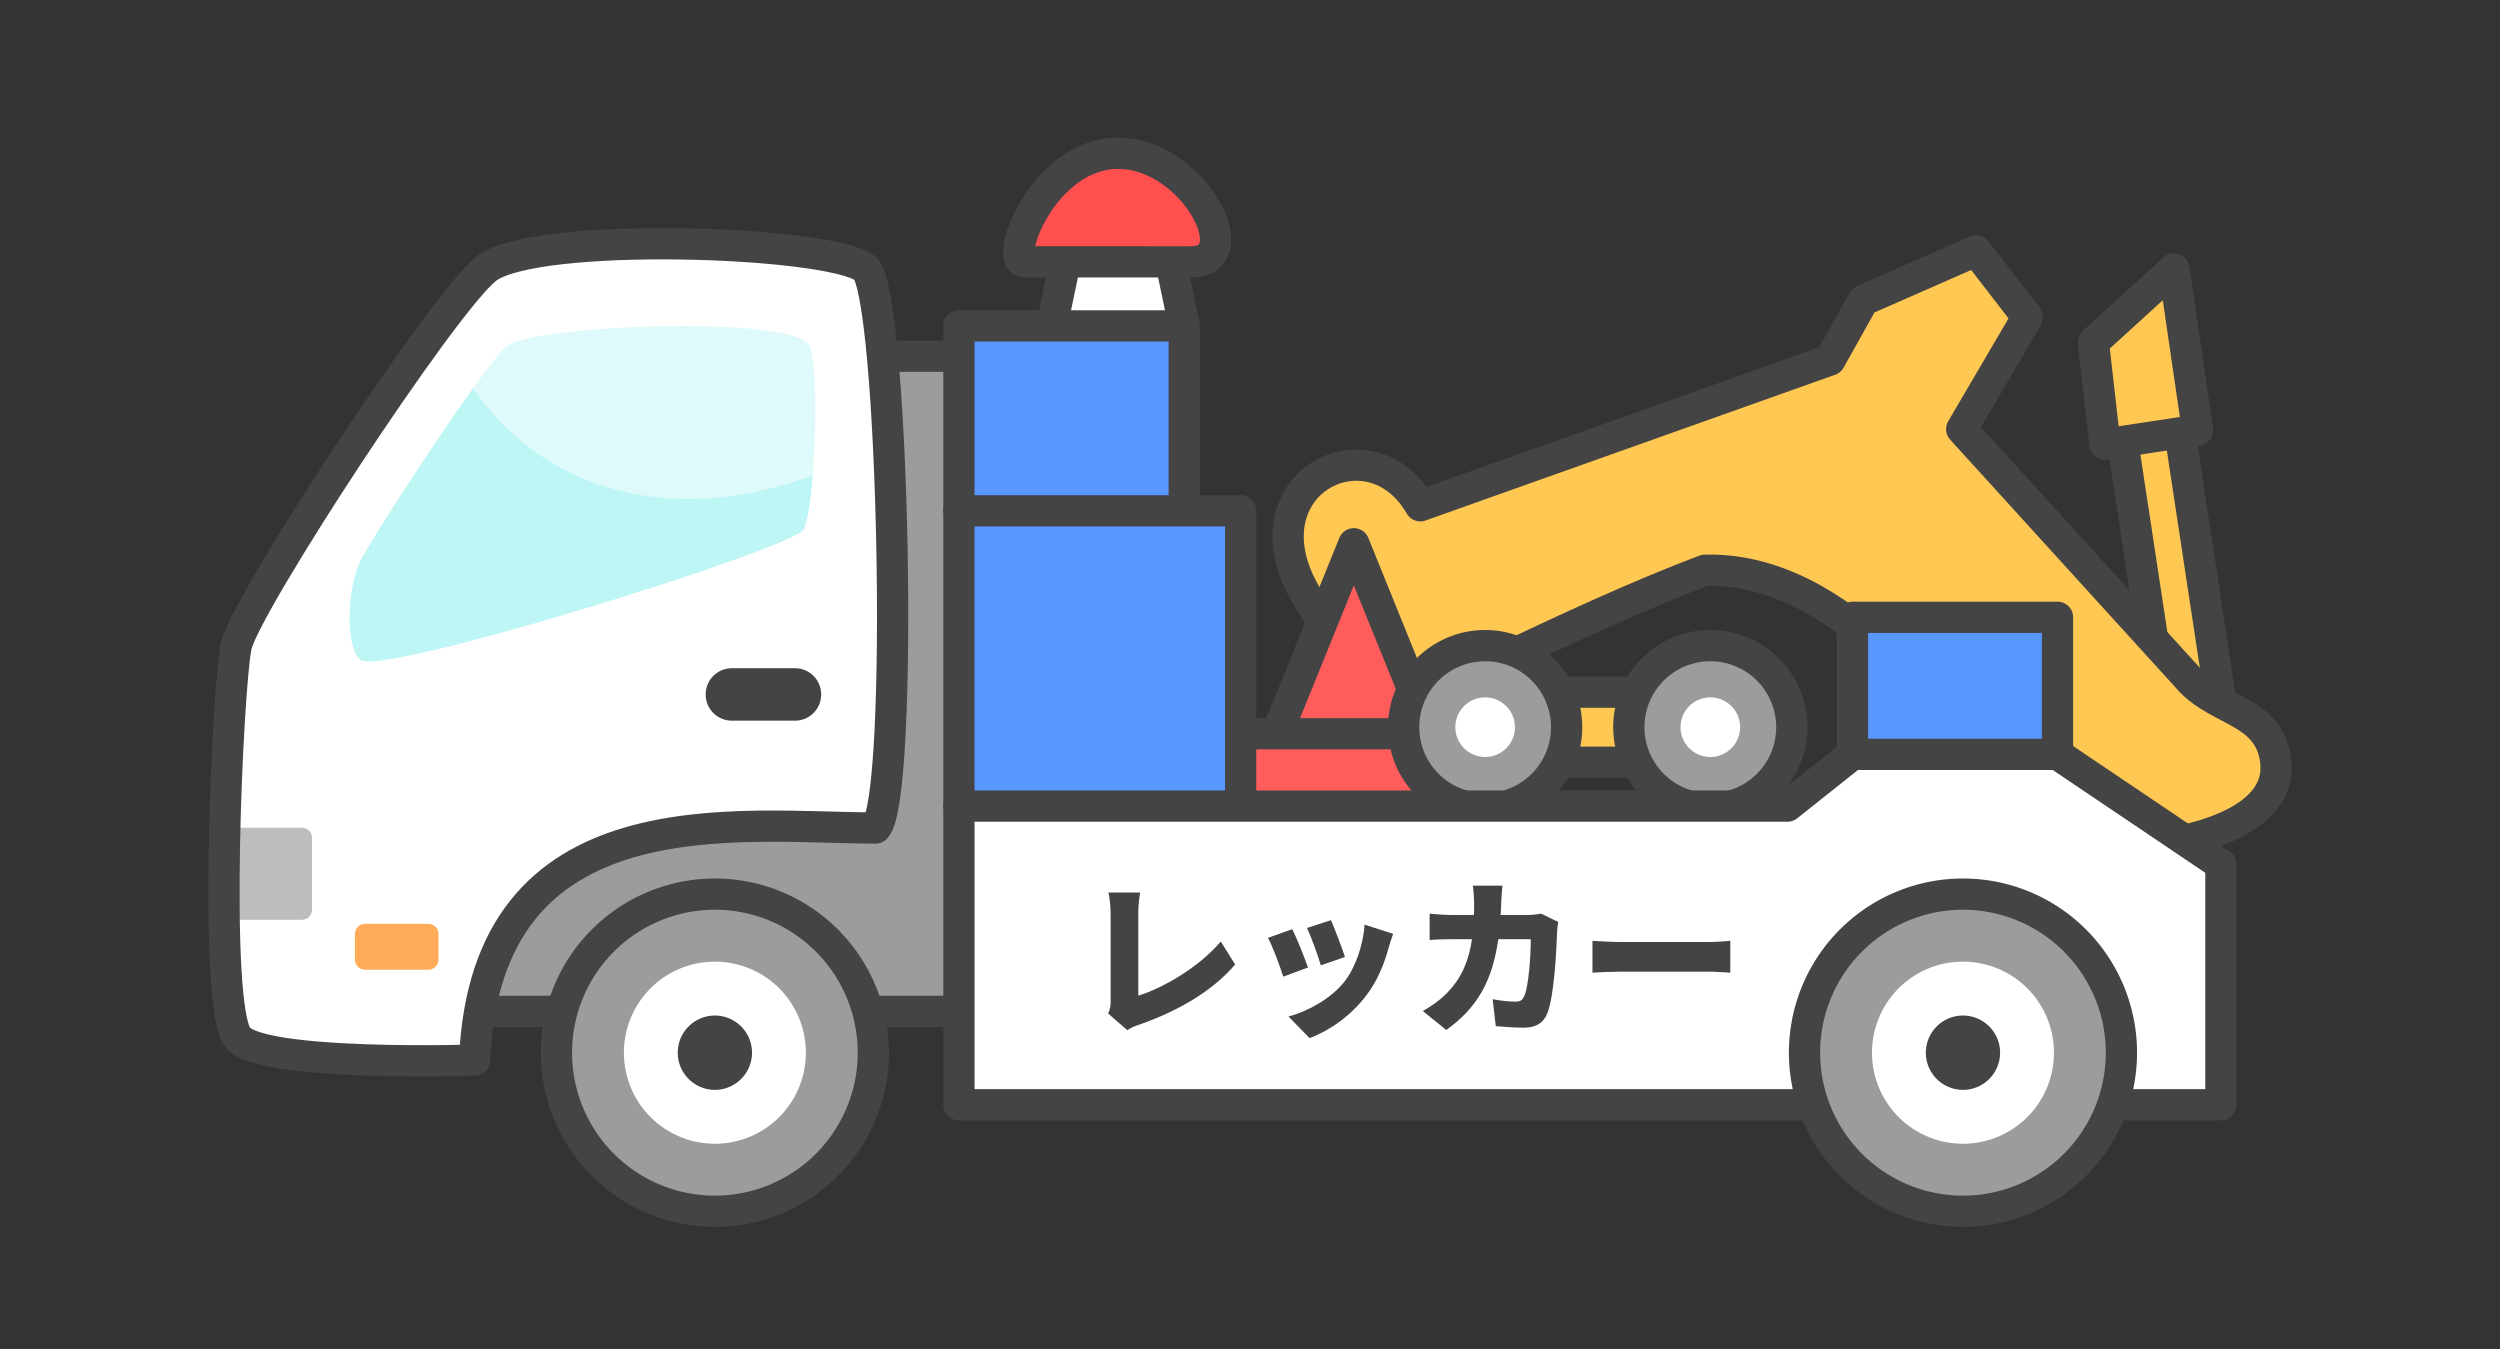 <?xml version="1.0" encoding="UTF-8" standalone="no"?>
<svg
   xmlns:dc="http://purl.org/dc/elements/1.1/"
   xmlns:cc="http://creativecommons.org/ns#"
   xmlns:rdf="http://www.w3.org/1999/02/22-rdf-syntax-ns#"
   xmlns:svg="http://www.w3.org/2000/svg"
   xmlns="http://www.w3.org/2000/svg"
   id="svg88"
   version="1.1"
   style="overflow:visible"
   viewBox="-240 -131 480 259"
   height="1036px"
   width="1920px">
  <rect x="-240" y="-131" width="480" height="259" fill="#333333" stroke="none"/>
  <defs
     id="defs92" />
  <rect
     id="rect2"
     fill-opacity="0"
     fill="rgb(0,0,0)"
     height="259"
     width="480"
     y="-131"
     x="-240" />
  <svg
     id="svg74"
     version="1.1"
     y="-250"
     x="-250"
     viewBox="-250 -250 500 500"
     height="500"
     width="500"
     style="overflow:visible">
    <g
       style="fill:#ffffff;stroke-linejoin:round"
       id="g72">
      <path
         style="fill:#ffc853;fill-opacity:1;stroke:#444444;stroke-width:6;stroke-linecap:butt;stroke-linejoin:round;stroke-opacity:1"
         id="path4"
         d="m 166.802,-51.11 11.008,-1.674 9.198,60.589 -11.008,1.674 z" />
      <path
         style="fill:#ffc853;fill-opacity:1;stroke:#444444;stroke-width:6;stroke-linecap:butt;stroke-linejoin:round;stroke-opacity:1"
         id="path6"
         d="m 161.93,-65.265 15.471,-14.111 4.535,30.95 -17.782,2.704 z" />
      <path
         style="fill:#ffc853;fill-opacity:1;stroke:#444444;stroke-width:6;stroke-linecap:butt;stroke-linejoin:round;stroke-opacity:1"
         id="path8"
         d="m 139.405,-82.849 -21.623,9.495 -6.43,11.477 -78.652,27.984 c -9.721,-16.851 -34.238,-4.161 -22.049,16.966 l 14.66,24.036 c 0,0 36.849,-19.152 62.01,-28.617 25.377,-0.746 48.877,27.113 56.784,52.006 14.145,4.146 55.863,2.206 52.749,-15.996 -1.523,-8.901 -10.37,-8.87 -16.062,-14.566 l -44.144,-48.542 12.601,-21.496 z" />
      <path
         style="fill:#ff5c5c;fill-opacity:1;stroke:#444444;stroke-width:6;stroke-linecap:butt;stroke-linejoin:round;stroke-opacity:1"
         id="path10"
         d="m 19.936,-26.598 15.735,38.843 h -31.47 z" />
      <path
         style="fill:#ff5c5c;fill-opacity:1;stroke:#444444;stroke-width:6;stroke-linecap:butt;stroke-linejoin:round;stroke-opacity:1"
         id="path12"
         d="m -6.621,9.876 h 46.889 v 18.61 h -46.889 z" />
      <path
         style="fill:#ffc853;fill-opacity:1;stroke:#444444;stroke-width:6;stroke-linecap:butt;stroke-linejoin:round;stroke-opacity:1"
         id="path14"
         d="m 45.424,1.895 h 42.113 v 13.451 h -42.113 z" />
      <path
         style="fill:#9c9c9c;fill-opacity:1;stroke:none;stroke-linecap:butt;stroke-linejoin:round"
         id="path16"
         d="M 60.792,8.62 A 15.646,15.658 0 0 1 45.146,24.278 15.646,15.658 0 0 1 29.501,8.62 15.646,15.658 0 0 1 45.146,-7.038 15.646,15.658 0 0 1 60.792,8.62 Z" />
      <path
         style="fill:#ffffff;fill-opacity:1;stroke:none;stroke-linecap:butt;stroke-linejoin:round"
         id="path18"
         d="M 50.865,8.62 A 5.719,5.723 0 0 1 45.146,14.343 5.719,5.723 0 0 1 39.427,8.62 5.719,5.723 0 0 1 45.146,2.897 5.719,5.723 0 0 1 50.865,8.62 Z" />
      <path
         style="fill:none;stroke:#444444;stroke-width:6;stroke-linecap:butt;stroke-linejoin:round;stroke-opacity:1"
         id="path20"
         d="M 60.792,8.62 A 15.646,15.658 0 0 1 45.146,24.278 15.646,15.658 0 0 1 29.501,8.62 15.646,15.658 0 0 1 45.146,-7.038 15.646,15.658 0 0 1 60.792,8.62 Z" />
      <path
         style="fill:#9c9c9c;fill-opacity:1;stroke:none;stroke-linecap:butt;stroke-linejoin:round"
         id="path22"
         d="M 104.028,8.62 A 15.646,15.658 0 0 1 88.382,24.278 15.646,15.658 0 0 1 72.737,8.62 15.646,15.658 0 0 1 88.382,-7.038 15.646,15.658 0 0 1 104.028,8.62 Z" />
      <path
         style="fill:#ffffff;fill-opacity:1;stroke:none;stroke-linecap:butt;stroke-linejoin:round"
         id="path24"
         d="M 94.101,8.62 A 5.719,5.723 0 0 1 88.382,14.343 5.719,5.723 0 0 1 82.663,8.62 5.719,5.723 0 0 1 88.382,2.897 5.719,5.723 0 0 1 94.101,8.62 Z" />
      <path
         style="fill:none;stroke:#444444;stroke-width:6;stroke-linecap:butt;stroke-linejoin:round;stroke-opacity:1"
         id="path26"
         d="M 104.028,8.62 A 15.646,15.658 0 0 1 88.382,24.278 15.646,15.658 0 0 1 72.737,8.62 15.646,15.658 0 0 1 88.382,-7.038 15.646,15.658 0 0 1 104.028,8.62 Z" />
      <path
         style="fill:#9c9c9c;fill-opacity:1;stroke:#444444;stroke-width:6;stroke-linecap:butt;stroke-linejoin:round;stroke-opacity:1"
         id="path28"
         d="m -80.71,-62.604 -82.367,96.034 5.137,29.75 h 110.152 l 10.733,-125.784 z" />
      <path
         style="fill:#ffffff;fill-opacity:1;stroke:#444444;stroke-width:6;stroke-linecap:butt;stroke-linejoin:round;stroke-opacity:1"
         id="path30"
         d="m -33.616,-89.602 h 16.548 l 4.436,21.177 -10.683,10.829 -14.738,-10.829 z" />
      <path
         style="fill:#5897ff;fill-opacity:1;stroke:#444444;stroke-width:6;stroke-linecap:butt;stroke-linejoin:round;stroke-opacity:1"
         id="path32"
         d="m -55.888,-68.425 h 43.257 v 35.5 l -19.957,12.685 -23.299,-12.685 z" />
      <path
         style="fill:#5897ff;fill-opacity:1;stroke:#444444;stroke-width:6;stroke-linecap:butt;stroke-linejoin:round;stroke-opacity:1"
         id="path34"
         d="m -55.888,-32.925 h 54.093 l 10e-6,56.698 -25.23,15.47 -28.864,-15.47 z" />
      <path
         style="fill:#5897ff;fill-opacity:1;stroke:#444444;stroke-width:6;stroke-linecap:butt;stroke-linejoin:round;stroke-opacity:1"
         id="path36"
         d="m 115.674,-12.479 h 39.37 v 26.321 l -18.834,13.923 -20.535,-13.923 z" />
      <path
         style="fill:#ffffff;fill-opacity:1;stroke:#444444;stroke-width:6;stroke-linecap:butt;stroke-linejoin:round;stroke-opacity:1"
         id="path38"
         d="M -55.888,23.773 H 103.192 l 12.483,-9.93 h 39.37 l 31.368,21.142 V 81.111 H -55.888 Z" />
      <path
         style="fill:#ff4f4f;fill-opacity:1;stroke:#444444;stroke-width:6;stroke-linecap:butt;stroke-linejoin:round;stroke-opacity:1"
         id="path40"
         d="m -25.315,-101.563 c 14.515,0 25.326,20.84 13.965,20.84 H -43.298 c -4.086,0 3.468,-20.84 17.983,-20.84 z" />
      <path
         style="fill:#ffffff;fill-opacity:1;stroke:none;stroke-linecap:butt;stroke-linejoin:round"
         id="path42"
         d="m -115.359,-84.184 c -14.048,0.147 -27.176,1.563 -31.245,4.745 -8.368,6.545 -46.426,64.662 -48.058,72.504 -0.759,3.645 -1.777,18.959 -2.168,34.858 l 9.223,8.394 -9.344,9.282 c 0.171,11.405 0.918,20.7 2.677,22.695 4.898,5.555 45.398,4.247 45.398,4.247 2.151,-51.864 50.806,-44.567 76.999,-44.567 5.505,-5.718 3.505,-103.185 -2.036,-107.486 -3.803,-2.952 -23.384,-4.86 -41.445,-4.671 z" />
      <path
         style="fill:#ffac5a;fill-opacity:1;stroke:none;stroke-linecap:butt;stroke-linejoin:round"
         id="path44"
         d="m -169.903,46.374 h 12.15 c 1.081,0 1.951,0.871 1.951,1.953 v 4.904 c 0,1.082 -0.87,1.953 -1.951,1.953 h -12.15 c -1.081,0 -1.951,-0.871 -1.951,-1.953 v -4.904 c 0,-1.082 0.87,-1.953 1.951,-1.953 z" />
      <path
         style="fill:#bdbdbd;fill-opacity:1;stroke:none;stroke-linecap:butt;stroke-linejoin:round"
         id="path46"
         d="m -196.83,27.924 c -0.148,6.023 -0.205,12.085 -0.121,17.675 h 14.909 c 1.081,0 1.95,-0.87 1.95,-1.951 v -13.771 c 0,-1.082 -0.869,-1.953 -1.95,-1.953 z" />
      <path
         style="fill:#444444;fill-opacity:1;stroke:none;stroke-linecap:butt;stroke-linejoin:round"
         id="path48"
         d="m -99.482,-2.701 h 12.117 c 2.788,0 5.032,2.246 5.032,5.036 0,2.79 -2.244,5.036 -5.032,5.036 H -99.482 c -2.788,0 -5.032,-2.246 -5.032,-5.036 0,-2.79 2.244,-5.036 5.032,-5.036 z" />
      <path
         style="fill:#bef6f5;fill-opacity:1;stroke:none;stroke-linecap:butt;stroke-linejoin:round"
         id="path50"
         d="m -149.206,-56.41 c -7.75,10.774 -19.176,28.515 -21.306,32.559 -3.154,5.989 -3.107,17.574 -0.231,19.577 4.376,3.047 80.734,-20.713 84.846,-24.846 0.826,-0.83 1.508,-5.215 1.94,-10.636 z" />
      <path
         style="fill:#defafa;fill-opacity:1;stroke:none;stroke-linecap:butt;stroke-linejoin:round"
         id="path52"
         d="m -108.068,-68.394 c -14.244,-0.056 -30.373,1.438 -34.306,3.61 -0.999,0.552 -3.633,3.928 -6.832,8.374 15.976,22.623 42.303,25.313 65.248,16.653 0.794,-9.976 0.73,-23.52 -0.922,-25.289 -2.172,-2.326 -12.11,-3.305 -23.188,-3.348 z" />
      <path
         style="fill:none;stroke:#444444;stroke-width:6;stroke-linecap:butt;stroke-linejoin:round;stroke-opacity:1"
         id="path54"
         d="m -146.604,-79.44 c -8.368,6.545 -46.425,64.662 -48.058,72.505 -1.633,7.842 -4.51,69.673 0.387,75.228 4.898,5.555 45.397,4.248 45.397,4.248 2.151,-51.864 50.808,-44.567 77.001,-44.567 5.505,-5.718 3.504,-103.186 -2.037,-107.487 -6.761,-5.248 -63.39,-7.201 -72.691,0.073 z" />
      <path
         style="fill:#9c9c9c;fill-opacity:1;stroke:none;stroke-linecap:butt;stroke-linejoin:round"
         id="path56"
         d="m -72.321,71.118 a 30.421,30.445 0 0 1 -30.421,30.445 30.421,30.445 0 0 1 -30.421,-30.445 30.421,30.445 0 0 1 30.421,-30.445 30.421,30.445 0 0 1 30.421,30.445 z" />
      <path
         style="fill:none;stroke:#444444;stroke-width:6;stroke-linecap:butt;stroke-linejoin:round;stroke-opacity:1"
         id="path58"
         d="m -72.321,71.118 a 30.421,30.445 0 0 1 -30.421,30.445 30.421,30.445 0 0 1 -30.421,-30.445 30.421,30.445 0 0 1 30.421,-30.445 30.421,30.445 0 0 1 30.421,30.445 z" />
      <path
         style="fill:#ffffff;fill-opacity:1;stroke:none;stroke-linecap:butt;stroke-linejoin:round"
         id="path60"
         d="M -85.275,71.118 A 17.467,17.481 0 0 1 -102.742,88.599 17.467,17.481 0 0 1 -120.21,71.118 17.467,17.481 0 0 1 -102.742,53.637 17.467,17.481 0 0 1 -85.275,71.118 Z" />
      <path
         style="fill:#444444;fill-opacity:1;stroke:none;stroke-linecap:butt;stroke-linejoin:round"
         id="path62"
         d="m -95.613,71.118 a 7.129,7.134 0 0 1 -7.129,7.134 7.129,7.134 0 0 1 -7.129,-7.134 7.129,7.134 0 0 1 7.129,-7.134 7.129,7.134 0 0 1 7.129,7.134 z" />
      <path
         style="fill:#9c9c9c;fill-opacity:1;stroke:none;stroke-linecap:butt;stroke-linejoin:round"
         id="path64"
         d="M 167.311,71.118 A 30.421,30.445 0 0 1 136.89,101.563 30.421,30.445 0 0 1 106.468,71.118 30.421,30.445 0 0 1 136.89,40.673 30.421,30.445 0 0 1 167.311,71.118 Z" />
      <path
         style="fill:none;stroke:#444444;stroke-width:6;stroke-linecap:butt;stroke-linejoin:round;stroke-opacity:1"
         id="path66"
         d="M 167.311,71.118 A 30.421,30.445 0 0 1 136.89,101.563 30.421,30.445 0 0 1 106.468,71.118 30.421,30.445 0 0 1 136.89,40.673 30.421,30.445 0 0 1 167.311,71.118 Z" />
      <path
         style="fill:#ffffff;fill-opacity:1;stroke:none;stroke-linecap:butt;stroke-linejoin:round"
         id="path68"
         d="M 154.357,71.118 A 17.467,17.481 0 0 1 136.89,88.599 17.467,17.481 0 0 1 119.422,71.118 17.467,17.481 0 0 1 136.89,53.637 17.467,17.481 0 0 1 154.357,71.118 Z" />
      <path
         style="fill:#444444;fill-opacity:1;stroke:none;stroke-linecap:butt;stroke-linejoin:round"
         id="path70"
         d="m 144.018,71.118 a 7.129,7.134 0 0 1 -7.129,7.134 7.129,7.134 0 0 1 -7.129,-7.134 7.129,7.134 0 0 1 7.129,-7.134 7.129,7.134 0 0 1 7.129,7.134 z" />
    </g>
  </svg>
  <svg
     id="svg86"
     version="1.1"
     y="65"
     x="-33"
     viewBox="0 0 500 500"
     height="500"
     width="500"
     style="overflow:visible">
    <g
       id="g84"
       transform="scale(0.16)"
       style="font-style:normal;font-weight:900;font-size:200px;font-family:'Noto Sans JP Black';fill:#444444;fill-opacity:1;stroke:#000000;stroke-width:0;stroke-linecap:round;stroke-linejoin:round;stroke-opacity:0">
      <g
         id="text76"
         style=""
         aria-label="レ">
        <path
           id="path96"
           style=""
           d="m 59,11.2 c 5.6,-3.8 10.8,-5.4 13.8,-6.4 45.6,-16 87.4,-39.4 115.6,-72.4 l -17.2,-27.6 c -26,30.8 -69.6,56 -99,65 v -98.6 c 0,-8.8 0.8,-16 2.2,-25.2 h -38 c 1.4,6.6 2.6,16.4 2.6,25.2 v 105.2 c 0,5 -0.2,8.8 -3,14.8 z" />
      </g>
      <g
         id="text78"
         style=""
         aria-label="ッ">
        <path
           id="path99"
           style=""
           d="m 303.4,-120.8 -28.8,9.4 c 5.4,11.2 13.8,34.8 16.6,44.8 l 29,-10 c -3,-9.4 -12.8,-35.4 -16.8,-44.2 z m 40.4,5.4 c -1.8,24.8 -11.2,52 -24.4,68.6 -16.6,21 -45.8,36.2 -67,41.6 l 25.4,26 c 24,-9.2 49.2,-26.6 67.8,-51 13.2,-17.2 21.6,-37.6 26.8,-56.8 1.4,-4.8 2.8,-9.6 5.6,-17.4 z m -86.8,5.4 -29.2,10.4 c 5.4,9.6 15,35.8 18.4,46.6 l 29.6,-11 c -4,-11.6 -13.2,-34.8 -18.8,-46 z" />
      </g>
      <g
         id="text80"
         style=""
         aria-label="カ">
        <path
           id="path102"
           style=""
           d="m 555.6,-128.6 c -5.6,1 -11.6,1.6 -16.6,1.6 h -32 c 0.4,-5.2 0.6,-10.8 0.8,-16.4 0.2,-4.8 0.8,-14 1.4,-18.8 h -35.6 c 0.8,4.8 1.6,15 1.6,19.4 0,5.4 0,10.6 -0.2,15.8 h -25 c -7.6,0 -19,-0.6 -28.2,-1.6 V -97 c 9.2,-0.8 22,-1 28.2,-1 h 22.6 c -3.6,25.2 -12,46 -29.4,64 -9.2,9.6 -20.2,17 -29.6,22.2 L 441.8,11 c 37,-26.6 55.2,-58.4 62.4,-109 h 39 c 0,21.8 -2.8,56.6 -7.6,67.6 -2,5 -4.2,7.4 -11,7.4 -7.6,0 -17.8,-1.2 -27.2,-3 l 3.8,32.4 c 9.4,0.8 21.4,1.8 33.8,1.8 15.2,0 23.6,-6.2 28,-17.2 8.4,-21 11,-75.6 11.8,-98.6 0,-2 0.8,-7.8 1.4,-11 z" />
      </g>
      <g
         id="text82"
         style=""
         aria-label="ー">
        <path
           id="path105"
           style=""
           d="m 617.2,-57.8 c 8.2,-0.6 23.2,-1.2 34.6,-1.2 H 758 c 8.2,0 19.4,1 24.6,1.2 V -96 c -5.8,0.4 -15.6,1.4 -24.6,1.4 H 651.8 c -9.8,0 -26.6,-0.8 -34.6,-1.4 z" />
      </g>
    </g>
  </svg>
</svg>
